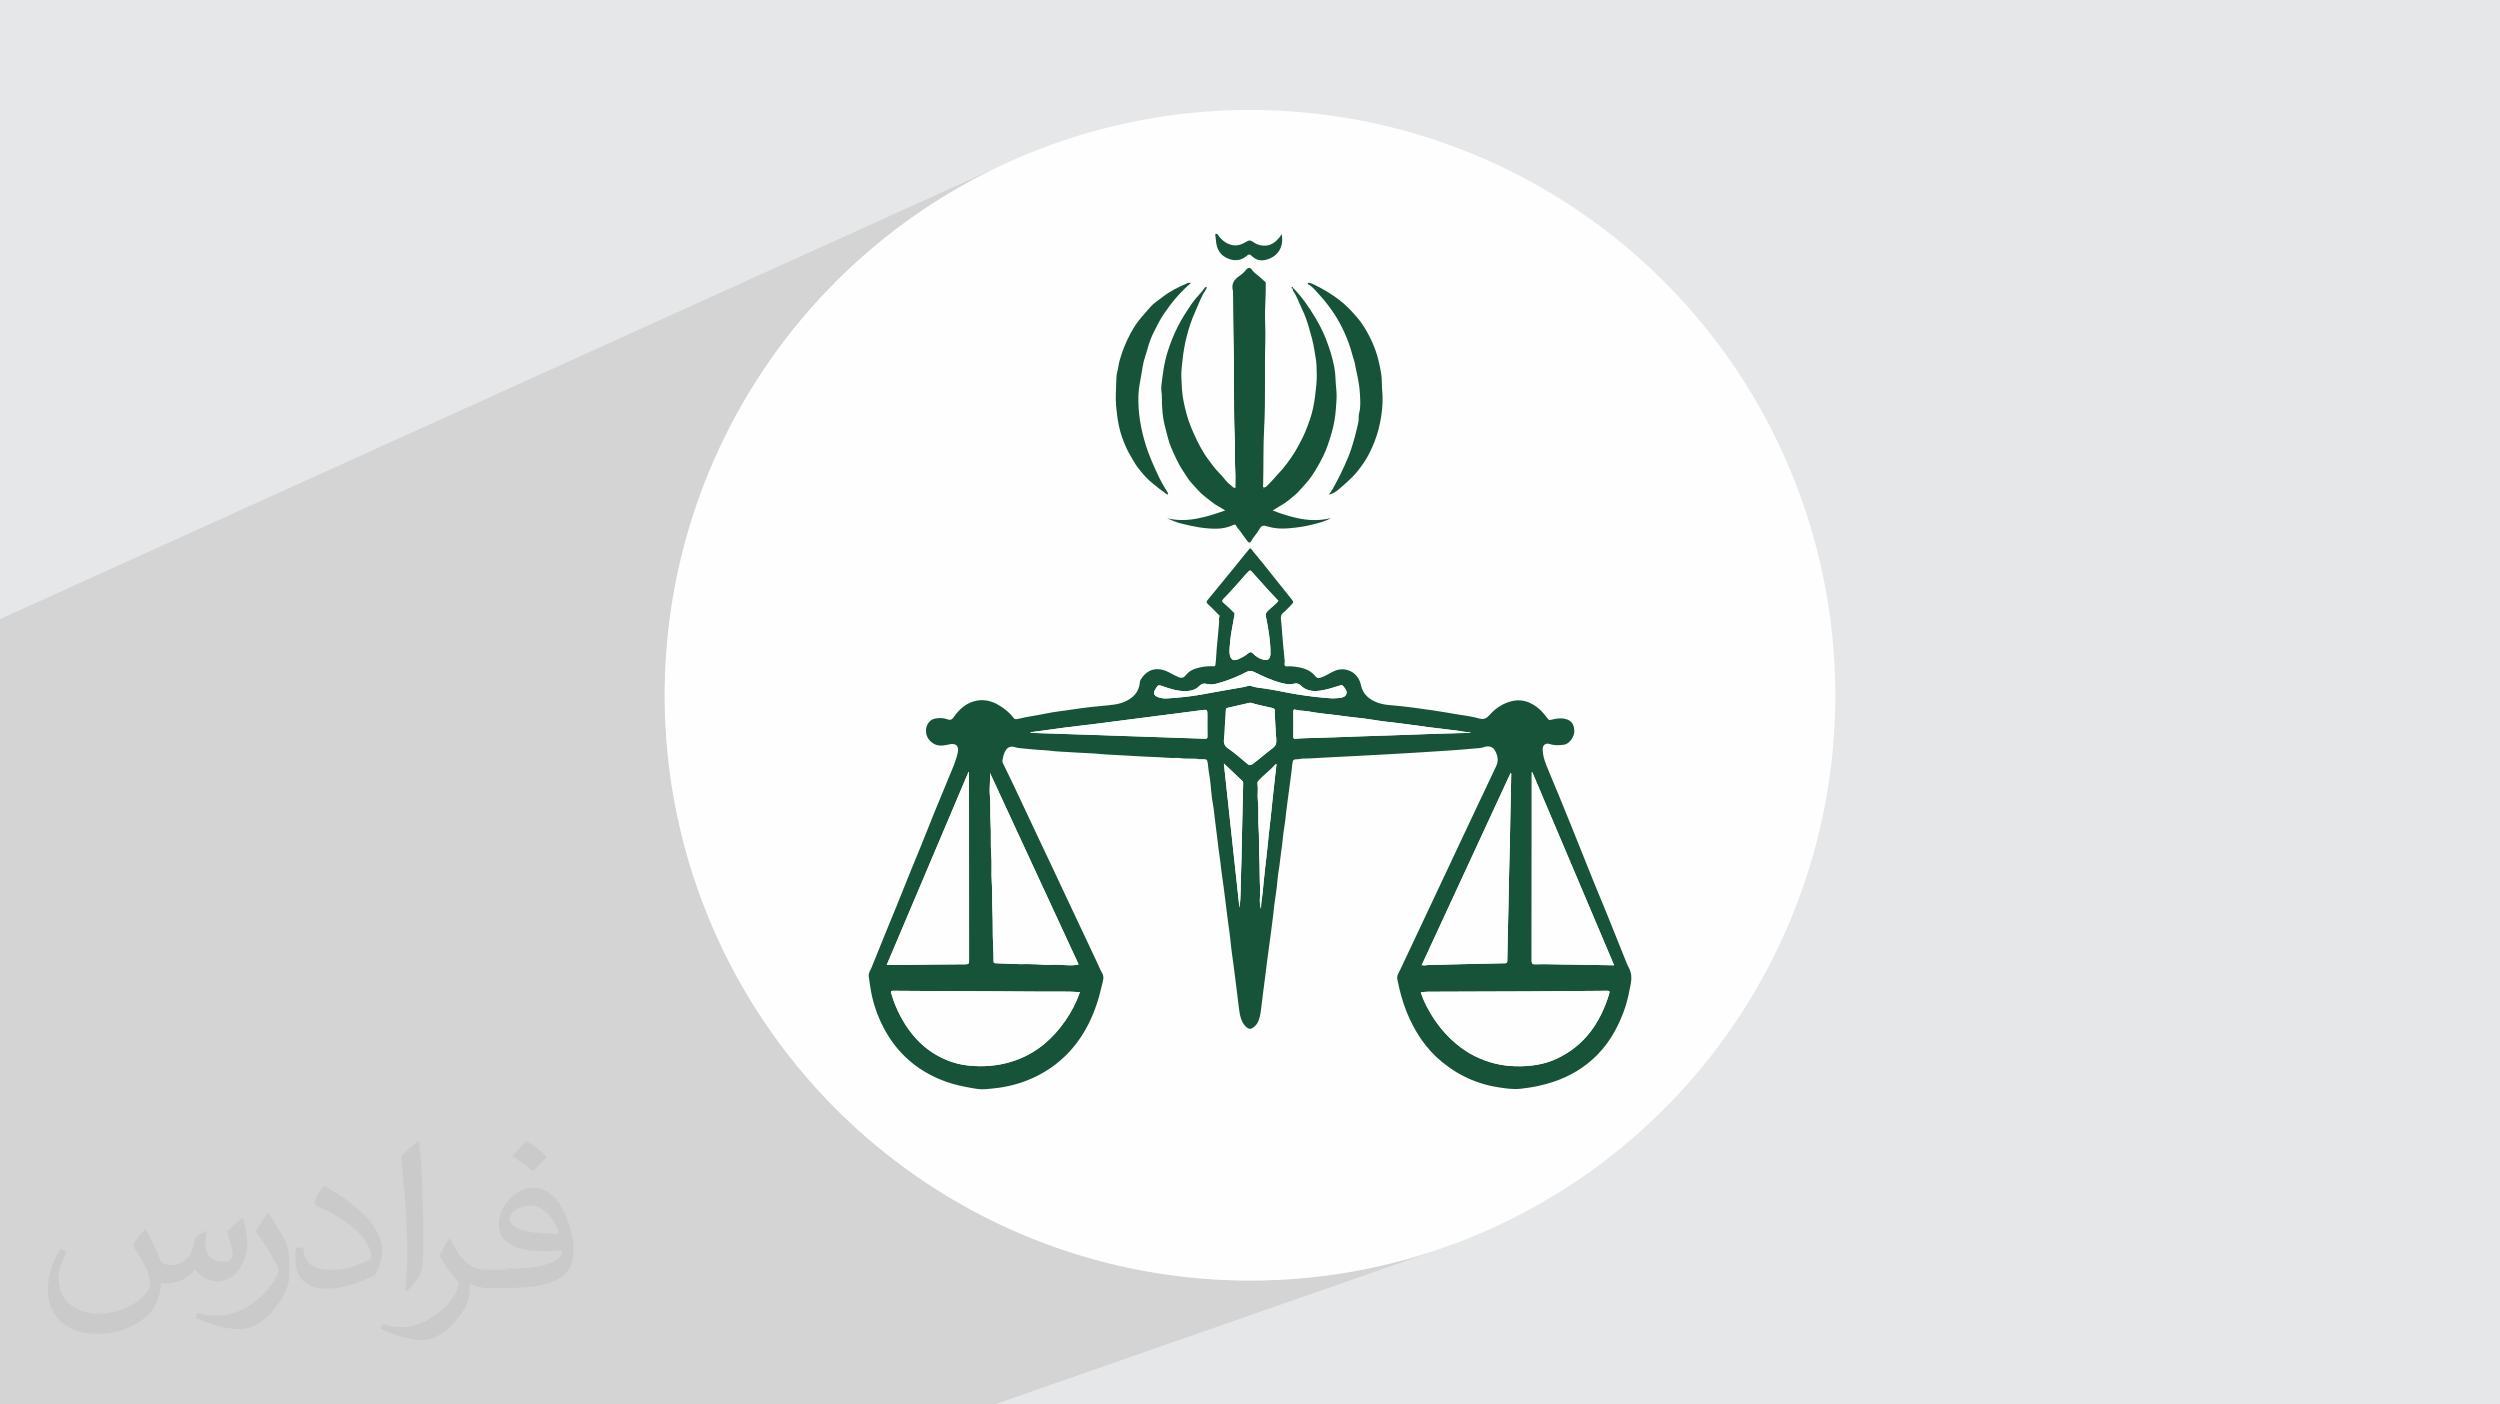 <?xml version="1.0" encoding="UTF-8"?>
<!DOCTYPE svg PUBLIC "-//W3C//DTD SVG 1.1//EN" "http://www.w3.org/Graphics/SVG/1.1/DTD/svg11.dtd">
<!-- Creator: CorelDRAW -->
<svg xmlns="http://www.w3.org/2000/svg" xml:space="preserve" width="94.217mm" height="52.913mm" version="1.1" style="shape-rendering:geometricPrecision; text-rendering:geometricPrecision; image-rendering:optimizeQuality; fill-rule:evenodd; clip-rule:evenodd"
viewBox="0 0 9421.7 5291.3"
 xmlns:xlink="http://www.w3.org/1999/xlink"
 xmlns:xodm="http://www.corel.com/coreldraw/odm/2003">
 <defs>
  <style type="text/css">
   <![CDATA[
    .fil2 {fill:#FEFEFE}
    .fil0 {fill:#E6E7E8}
    .fil4 {fill:#175339;fill-rule:nonzero}
    .fil5 {fill:black;fill-rule:nonzero}
    .fil6 {fill:#FEFEFE;fill-rule:nonzero}
    .fil7 {fill:white;fill-rule:nonzero}
    .fil3 {fill:#373435;fill-opacity:0.031}
    .fil1 {fill:#373435;fill-opacity:0.102}
   ]]>
  </style>
 </defs>
 <g id="Layer_x0020_1">
  <polygon class="fil0" points="-0,0 9421.7,0 9421.7,5291.3 -0,5291.3 "/>
  <polygon class="fil1" points="3752.5,5291.3 -0,5291.3 -0,2333.11 3754.54,631.97 3659.43,680.68 3567.06,733.79 3477.57,791.17 3391.08,852.66 3307.76,918.15 3227.72,987.48 3151.11,1060.51 3078.08,1137.12 3008.75,1217.16 2943.26,1300.48 2881.77,1386.97 2824.39,1476.46 2771.28,1568.83 2722.57,1663.94 2678.39,1761.65 2638.9,1861.82 2604.22,1964.31 2574.49,2068.99 2549.86,2175.7 2530.47,2284.33 2516.44,2394.72 2507.92,2506.74 2505.05,2620.25 2507.92,2733.76 2516.44,2845.78 2530.47,2956.17 2549.86,3064.8 2574.49,3171.51 2604.22,3276.19 2638.9,3378.68 2678.39,3478.85 2722.57,3576.56 2771.28,3671.67 2824.39,3764.04 2881.77,3853.53 2943.26,3940.02 3008.75,4023.34 3078.08,4103.38 3151.11,4179.99 3227.72,4253.02 3307.76,4322.35 3391.08,4387.84 3477.57,4449.33 3567.06,4506.71 3659.43,4559.82 3754.54,4608.53 3852.25,4652.71 3952.42,4692.2 4054.91,4726.88 4159.59,4756.61 4266.3,4781.24 4374.93,4800.63 4485.32,4814.66 4597.34,4823.18 4710.85,4826.05 4824.36,4823.18 4936.38,4814.66 5046.77,4800.63 5155.4,4781.24 5262.11,4756.61 5366.79,4726.88 5469.28,4692.2 "/>
  <circle class="fil2" cx="4710.85" cy="2620.25" r="2205.8"/>
  <path class="fil3" d="M551.23 4638.47c17.78,27.94 27.94,53.34 40.64,81.28 7.62,17.78 12.7,48.26 53.34,48.26 12.7,0 27.94,-5.08 43.18,-12.7 17.78,-10.16 27.94,-22.86 35.56,-43.18l15.24 -53.34 38.1 -20.32 2.54 2.54c-5.08,20.32 -5.08,38.1 -5.08,53.34 0,45.72 38.1,60.96 68.58,60.96 17.78,0 33.02,-10.16 33.02,-25.4 0,-20.32 -10.16,-58.42 -20.32,-88.9 17.78,-17.78 35.56,-35.56 58.42,-50.8l2.54 2.54c10.16,38.1 15.24,76.2 15.24,101.6 0,22.86 -10.16,53.34 -20.32,71.12 -17.78,35.56 -50.8,63.5 -91.44,63.5 -30.48,0 -63.5,-15.24 -86.36,-43.18l0 0c-22.86,27.94 -55.88,50.8 -109.22,50.8l-17.78 0c-2.54,35.56 -10.16,60.96 -22.86,83.82 -33.02,63.5 -127,106.68 -215.93,106.68 -124.46,0 -187.99,-71.12 -187.99,-167.64 0,-58.42 20.32,-114.3 48.26,-152.4l22.86 10.16c-17.78,35.56 -30.48,68.58 -30.48,101.6 0,88.9 71.12,132.08 154.94,132.08 78.74,0 175.29,-50.8 190.53,-106.68 -5.08,-63.5 -30.48,-91.44 -66.04,-149.86 10.16,-20.32 25.4,-38.1 43.18,-58.42l2.54 0 0 0 5.08 -2.54 0 0 0 0 0 0 0 0 0 0 0 0 0 0 0 0 0 0 0.03 5.05 0 0.03zm1432.69 -337.84c25.4,15.24 53.34,35.56 76.2,58.42 -15.24,20.32 -30.48,38.1 -53.34,53.34 -25.4,-20.32 -50.8,-38.1 -76.2,-55.88 17.78,-20.32 35.56,-38.1 50.8,-55.88l0 0 0 0 0 0 0 0 0 0 0 0 0 0 0 0 0 0 2.54 0zm12.7 243.86c-43.18,0 -76.2,27.94 -76.2,48.26 0,43.18 86.36,58.42 185.45,55.88 -12.7,-50.8 -58.42,-106.68 -109.22,-106.68l0 0 0 0 0 0 0 0 0 0 0 0 0 0 0 0 0 0 0 0 0 2.54 -0.03 0zm-96.52 236.25c55.88,0 104.14,-2.54 139.7,-10.16 40.64,-10.16 76.2,-30.48 76.2,-45.72 0,-5.08 0,-7.62 0,-12.7 -22.86,2.54 -48.26,2.54 -71.12,2.54 -76.2,0 -132.08,-17.78 -154.94,-58.42 -5.08,-10.16 -10.16,-22.86 -10.16,-38.1 0,-40.64 17.78,-78.74 48.26,-106.68 25.4,-22.86 53.34,-35.56 83.82,-35.56 53.34,0 93.98,43.18 121.92,109.22 15.24,35.56 27.94,78.74 27.94,129.54 0,35.56 -10.16,63.5 -30.48,86.36 -40.64,38.1 -114.3,53.34 -228.63,53.34l-50.8 0 0 0 -12.7 0c-27.94,0 -48.26,-5.08 -66.04,-17.78l-2.54 0c0,5.08 0,12.7 0,20.32 0,25.4 -7.62,58.42 -25.4,83.82 -50.8,76.2 -106.68,109.22 -152.4,109.22 -48.26,0 -106.68,-17.78 -160.02,-43.18l10.16 -17.78c17.78,7.62 40.64,12.7 73.66,12.7 86.36,0 198.15,-83.82 213.39,-165.1 -2.54,-5.08 -10.16,-15.24 -17.78,-22.86 -25.4,-30.48 -40.64,-55.88 -55.88,-81.28 12.7,-25.4 22.86,-45.72 35.56,-63.5l5.08 0c35.56,76.2 71.12,116.84 144.78,116.84l12.7 0 0 0 53.34 0 0 -2.54 0 0 0 0 0 0 -7.62 -2.54zm-373.41 78.74c5.08,-33.02 7.62,-73.66 7.62,-109.22l0 -53.34c0,-99.06 -12.7,-243.87 -22.86,-337.85 17.78,-20.32 43.18,-43.18 63.5,-58.42l5.08 2.54c12.7,119.38 15.24,256.57 15.24,383.57 0,33.02 0,66.04 -5.08,88.9 -2.54,30.48 -20.32,53.34 -55.88,88.9l-7.62 -5.08 0 0 0 0 0 0 0 0 0 0 0 0 0 0 0 0 0 0zm-383.59 -157.51c2.54,48.26 25.4,83.82 104.14,83.82 50.8,0 91.44,-12.7 139.7,-35.56 7.62,-5.08 12.7,-10.16 12.7,-12.7 0,-27.94 -22.86,-68.58 -60.96,-104.14 -38.1,-33.02 -83.82,-63.5 -132.08,-81.28 -15.24,-7.62 -20.32,-15.24 -20.32,-20.32 0,-15.24 17.78,-40.64 33.02,-60.96l5.08 0c53.34,27.94 109.22,68.58 152.4,111.76 38.1,40.64 63.5,83.82 63.5,129.54 0,33.02 -10.16,66.04 -27.94,93.98 -58.42,27.94 -119.38,50.8 -177.83,50.8 -73.66,0 -121.92,-33.02 -121.92,-114.3 0,-10.16 0,-22.86 2.54,-40.64l25.4 0 0 0 0 0 0 0 0 0 0 0 0 0 0 0 0 0 0 0 0 0 0 0 2.54 0 0.03 0zm-132.08 -132.08l45.72 73.66c17.78,27.94 33.02,55.88 33.02,104.14l0 60.96c0,48.26 -30.48,99.06 -81.28,152.4 -38.1,35.56 -73.66,48.26 -106.68,48.26 -48.26,0 -101.6,-15.24 -165.1,-43.18l7.62 -17.78c20.32,5.08 43.18,10.16 71.12,10.16 91.44,0 182.91,-66.04 226.09,-147.32 5.08,-10.16 7.62,-17.78 7.62,-22.86 0,-10.16 -5.08,-20.32 -10.16,-27.94 -22.86,-43.18 -48.26,-83.82 -76.2,-119.38 15.24,-22.86 27.94,-45.72 45.72,-68.58l5.08 0 0 0 2.54 0 0 0 0 0 0 0 0 0 0 0 0 0 0 0 0 0 0 0 -5.08 -2.54 -0.03 0z"/>
  <path class="fil3" d="M551.23 4638.47c17.78,27.94 27.94,53.34 40.64,81.28 7.62,17.78 12.7,48.26 53.34,48.26 12.7,0 27.94,-5.08 43.18,-12.7 17.78,-10.16 27.94,-22.86 35.56,-43.18l15.24 -53.34 38.1 -20.32 2.54 2.54c-5.08,20.32 -5.08,38.1 -5.08,53.34 0,45.72 38.1,60.96 68.58,60.96 17.78,0 33.02,-10.16 33.02,-25.4 0,-20.32 -10.16,-58.42 -20.32,-88.9 17.78,-17.78 35.56,-35.56 58.42,-50.8l2.54 2.54c10.16,38.1 15.24,76.2 15.24,101.6 0,22.86 -10.16,53.34 -20.32,71.12 -17.78,35.56 -50.8,63.5 -91.44,63.5 -30.48,0 -63.5,-15.24 -86.36,-43.18l0 0c-22.86,27.94 -55.88,50.8 -109.22,50.8l-17.78 0c-2.54,35.56 -10.16,60.96 -22.86,83.82 -33.02,63.5 -127,106.68 -215.93,106.68 -124.46,0 -187.99,-71.12 -187.99,-167.64 0,-58.42 20.32,-114.3 48.26,-152.4l22.86 10.16c-17.78,35.56 -30.48,68.58 -30.48,101.6 0,88.9 71.12,132.08 154.94,132.08 78.74,0 175.29,-50.8 190.53,-106.68 -5.08,-63.5 -30.48,-91.44 -66.04,-149.86 10.16,-20.32 25.4,-38.1 43.18,-58.42l2.54 0 0 0 5.08 -2.54 0 0 0 0 0 0 0 0 0 0 0 0 0 0 0 0 0 0 0.03 5.05 0 0.03zm1432.69 -337.84c25.4,15.24 53.34,35.56 76.2,58.42 -15.24,20.32 -30.48,38.1 -53.34,53.34 -25.4,-20.32 -50.8,-38.1 -76.2,-55.88 17.78,-20.32 35.56,-38.1 50.8,-55.88l0 0 0 0 0 0 0 0 0 0 0 0 0 0 0 0 0 0 2.54 0zm12.7 243.86c-43.18,0 -76.2,27.94 -76.2,48.26 0,43.18 86.36,58.42 185.45,55.88 -12.7,-50.8 -58.42,-106.68 -109.22,-106.68l0 0 0 0 0 0 0 0 0 0 0 0 0 0 0 0 0 0 0 0 0 2.54 -0.03 0zm-96.52 236.25c55.88,0 104.14,-2.54 139.7,-10.16 40.64,-10.16 76.2,-30.48 76.2,-45.72 0,-5.08 0,-7.62 0,-12.7 -22.86,2.54 -48.26,2.54 -71.12,2.54 -76.2,0 -132.08,-17.78 -154.94,-58.42 -5.08,-10.16 -10.16,-22.86 -10.16,-38.1 0,-40.64 17.78,-78.74 48.26,-106.68 25.4,-22.86 53.34,-35.56 83.82,-35.56 53.34,0 93.98,43.18 121.92,109.22 15.24,35.56 27.94,78.74 27.94,129.54 0,35.56 -10.16,63.5 -30.48,86.36 -40.64,38.1 -114.3,53.34 -228.63,53.34l-50.8 0 0 0 -12.7 0c-27.94,0 -48.26,-5.08 -66.04,-17.78l-2.54 0c0,5.08 0,12.7 0,20.32 0,25.4 -7.62,58.42 -25.4,83.82 -50.8,76.2 -106.68,109.22 -152.4,109.22 -48.26,0 -106.68,-17.78 -160.02,-43.18l10.16 -17.78c17.78,7.62 40.64,12.7 73.66,12.7 86.36,0 198.15,-83.82 213.39,-165.1 -2.54,-5.08 -10.16,-15.24 -17.78,-22.86 -25.4,-30.48 -40.64,-55.88 -55.88,-81.28 12.7,-25.4 22.86,-45.72 35.56,-63.5l5.08 0c35.56,76.2 71.12,116.84 144.78,116.84l12.7 0 0 0 53.34 0 0 -2.54 0 0 0 0 0 0 -7.62 -2.54zm-373.41 78.74c5.08,-33.02 7.62,-73.66 7.62,-109.22l0 -53.34c0,-99.06 -12.7,-243.87 -22.86,-337.85 17.78,-20.32 43.18,-43.18 63.5,-58.42l5.08 2.54c12.7,119.38 15.24,256.57 15.24,383.57 0,33.02 0,66.04 -5.08,88.9 -2.54,30.48 -20.32,53.34 -55.88,88.9l-7.62 -5.08 0 0 0 0 0 0 0 0 0 0 0 0 0 0 0 0 0 0zm-383.59 -157.51c2.54,48.26 25.4,83.82 104.14,83.82 50.8,0 91.44,-12.7 139.7,-35.56 7.62,-5.08 12.7,-10.16 12.7,-12.7 0,-27.94 -22.86,-68.58 -60.96,-104.14 -38.1,-33.02 -83.82,-63.5 -132.08,-81.28 -15.24,-7.62 -20.32,-15.24 -20.32,-20.32 0,-15.24 17.78,-40.64 33.02,-60.96l5.08 0c53.34,27.94 109.22,68.58 152.4,111.76 38.1,40.64 63.5,83.82 63.5,129.54 0,33.02 -10.16,66.04 -27.94,93.98 -58.42,27.94 -119.38,50.8 -177.83,50.8 -73.66,0 -121.92,-33.02 -121.92,-114.3 0,-10.16 0,-22.86 2.54,-40.64l25.4 0 0 0 0 0 0 0 0 0 0 0 0 0 0 0 0 0 0 0 0 0 0 0 2.54 0 0.03 0zm-132.08 -132.08l45.72 73.66c17.78,27.94 33.02,55.88 33.02,104.14l0 60.96c0,48.26 -30.48,99.06 -81.28,152.4 -38.1,35.56 -73.66,48.26 -106.68,48.26 -48.26,0 -101.6,-15.24 -165.1,-43.18l7.62 -17.78c20.32,5.08 43.18,10.16 71.12,10.16 91.44,0 182.91,-66.04 226.09,-147.32 5.08,-10.16 7.62,-17.78 7.62,-22.86 0,-10.16 -5.08,-20.32 -10.16,-27.94 -22.86,-43.18 -48.26,-83.82 -76.2,-119.38 15.24,-22.86 27.94,-45.72 45.72,-68.58l5.08 0 0 0 2.54 0 0 0 0 0 0 0 0 0 0 0 0 0 0 0 0 0 0 0 -5.08 -2.54 -0.03 0z"/>
  <path class="fil4" d="M4587.27 881.35c11.74,18.11 26.22,32.1 47.44,39.76 25.13,9.06 45.65,0.33 66.09,-12.08 9.4,-5.7 17,-0.53 23.97,4.34 11.65,8.13 24.37,11.67 38.29,12.37 26.73,1.34 44.47,-13.71 60.1,-32.66 2.48,-3 4.49,-6.37 7.28,-10.38 7.87,44.74 -10.74,78.12 -48.32,92.84 -18.99,7.44 -42.21,9.96 -61.03,-7.77 -12.65,-11.92 -13.16,-10.88 -26.52,-0.47 -18.87,14.71 -40.54,16.33 -62.05,8.87 -33.54,-11.64 -48.46,-37.39 -50.08,-72.09 -0.36,-7.56 -3.06,-14.99 -2.16,-22.73l6.99 0z"/>
  <path class="fil4" d="M4810.66 2880.31c-2.89,-0.78 -3.94,0.35 -4.96,1.55 -19.06,22.39 -43.62,39.09 -63.18,61.02 -3.44,3.87 -3.65,7.58 -3.15,11.61 2.66,21.1 -1.26,42.16 1.3,63.51 4.05,33.69 -0.06,67.88 2.59,101.89 2.55,32.69 0.72,65.58 2.32,98.4 2.18,44.8 1.27,89.74 3.36,134.55 1.13,24 -4.75,48.35 3.41,72.04 0.61,-6.57 -0.23,-13.26 0.76,-19.67 4.16,-26.75 6.69,-53.67 9.15,-80.61 1.49,-16.33 3.17,-32.66 5,-48.95 2.89,-25.73 6.34,-51.41 8.84,-77.18 1.7,-17.51 3.32,-35.08 5.35,-52.51 2.94,-25.31 5.94,-50.66 8.54,-76.01 1.79,-17.47 3.38,-35.04 5.42,-52.43 3.15,-26.87 5.68,-53.8 8.8,-80.66 2.18,-18.8 4.29,-37.62 6.45,-56.55zm-198.33 -3.05c19.83,183.49 39.3,363.58 58.77,543.68 6.13,-42.64 3.89,-85.33 5.95,-127.89 1.85,-37.99 1.91,-76.06 2.78,-114.1 1.73,-75.69 3.45,-151.36 5.27,-227.04 0.09,-3.3 -0.31,-5.93 -2.82,-8.33 -22.49,-21.23 -44.9,-42.55 -69.95,-66.32zm407 -245.36c9.93,-0.1 19.17,-0.54 28.47,-1.55 10.98,-1.19 21.44,-3.71 25.86,-14.08 4.65,-10.94 -3.45,-19.65 -9.53,-28.08 -0.68,-0.95 -1.55,-1.73 -2.32,-2.61 -2.95,-3.32 -5.33,-4.21 -10.58,-2.57 -24.36,7.63 -48.46,15.64 -74.08,19.6 -29.39,4.54 -55.06,1.02 -76.48,-20.13 -7.67,-7.57 -16.6,-7.89 -24.7,-5.72 -15.64,4.2 -30.08,1.27 -45.02,-2.44 -36.41,-9.08 -70.1,-25.01 -103.49,-41.41 -11.17,-5.48 -19.64,-5.83 -30.81,-0.03 -34.15,17.74 -69.79,32.24 -106.99,42.39 -13.07,3.56 -26.74,6 -40.18,2.41 -11.66,-3.11 -20.88,-1.31 -29.5,7.53 -12.78,13.11 -28.99,18.47 -47.15,19.31 -34.32,1.57 -65.97,-9.37 -97.51,-20.47 -7.27,-2.54 -11.48,-1.84 -15.22,4.52 -2.15,3.65 -5.03,6.91 -6.92,10.67 -6.89,13.6 -4.96,20.65 8.95,27.14 14.34,6.69 30.01,6.27 45.38,5.15 38.62,-2.79 77.16,-6.45 115.33,-13.24 55.82,-9.94 111.55,-20.3 167.45,-29.73 7.83,-1.33 16.36,-6.54 23.14,-3.94 16.18,6.18 33.22,7.49 49.73,9.72 41.11,5.53 81.38,15.36 122.26,21.95 44.67,7.2 89.42,12.77 133.91,15.61zm-215.11 56.87c0,-2.73 -0.47,-5.54 0.08,-8.14 1.7,-8.16 -2.21,-10.63 -9.6,-12.5 -26.54,-6.69 -53.71,-10.84 -79.8,-19.38 -2.38,-0.79 -5.43,-0.14 -8.03,0.45 -26.35,6 -52.64,12.19 -78.99,18.16 -5.08,1.15 -8.08,2.87 -8.11,9.04 -0.07,15.02 -1.26,30.14 -2.72,45.01 -1.92,19.55 -0.75,39.2 -3.7,58.76 -2.26,15.01 -1.82,28.95 14.61,40.1 26.24,17.81 50.04,39.28 74.48,59.68 6.95,5.8 14.63,2.33 18.42,-0.53 25.44,-19.26 49.48,-40.38 74.91,-59.64 12.23,-9.27 15.5,-18.04 14.03,-34.2 -2.91,-32.1 -3.89,-64.51 -5.58,-96.81zm-920.83 70.96c1.01,2.47 2.59,2.24 4.14,2.29 70.58,2.33 141.16,4.64 211.73,7.01 68.63,2.3 137.25,4.69 205.89,6.98 78.71,2.64 157.43,5.14 236.14,8 7.02,0.25 9.3,-1.06 9.17,-8.6 -0.52,-26.44 -0.21,-52.9 -0.21,-79.36 0,-22.08 -0.03,-22.35 -21.47,-19.65 -47.99,6.05 -95.94,12.42 -143.92,18.6 -42.71,5.51 -85.43,10.93 -128.14,16.44 -41.99,5.42 -83.95,11.03 -125.94,16.29 -39.37,4.93 -78.82,9.25 -118.17,14.35 -43.06,5.58 -86.03,11.72 -129.22,17.65zm934.38 -495.29c-13.39,-14.26 -27.03,-28.46 -40.27,-43.02 -20.67,-22.7 -41.11,-45.61 -61.48,-68.58 -3.36,-3.79 -5.45,-3.52 -9.16,-0.27 -11.33,9.92 -20.42,21.94 -30.42,32.97 -21.32,23.51 -41.84,47.77 -64.33,70.17 -7.24,7.22 -6.84,12.17 0.38,17.68 13.85,10.54 25.71,23.16 38.1,35.27 2.55,2.5 2.83,3.35 2.19,6.52 -2.7,13.23 -4.96,26.55 -7.16,39.88 -3.2,19.4 -7.52,38.76 -8.9,58.3 -1.1,15.7 -4.15,31.33 -2.88,47.25 1.87,23.55 12.76,32.41 31.74,24.14 13.45,-5.86 26.83,-12.6 37.84,-22.24 8.48,-7.41 13.87,-5.01 20.14,1.53 9.88,10.31 21.51,17.49 35.35,21.54 17.84,5.23 26.68,-0.08 28.94,-18.52 0.23,-1.93 0,-3.89 0.05,-5.84 0.42,-20.77 -1.76,-41.27 -4.28,-61.9 -3.09,-25.23 -7.48,-50.23 -12.67,-74.98 -2,-9.55 -0.28,-14.64 5.87,-20.99 13.17,-13.56 29.2,-24.05 40.95,-38.91zm-1165.92 645.34c-0.63,-0.15 -1.25,-0.3 -1.89,-0.44 -102.7,242.37 -205.41,484.74 -308.11,727.09 16.64,0 31.74,0.14 46.83,-0.02 83.48,-0.83 166.95,-1.97 250.42,-2.32 10.71,-0.05 13,-2.85 13,-13.22 -0.32,-233.32 -0.25,-466.62 -0.25,-699.94l0 -11.15zm2431.21 728c-103.33,-243.78 -205.83,-485.66 -308.34,-727.53 -0.68,0.28 -1.36,0.54 -2.06,0.81l0 187.84c0,173.87 0.14,347.72 -0.3,521.58 -0.03,11.65 3.19,14.03 14.07,13.59 20.94,-0.84 41.95,-0.23 62.93,0.08 77.25,1.13 154.49,2.38 233.7,3.63zm-2352.02 -724.64c1.64,28.64 -3.11,56.35 -0.47,84.28 3.47,36.47 0.39,73.37 2.78,110.07 2.39,36.63 -0.87,73.4 2.27,110.11 3.1,36.2 -0.43,72.59 2.19,108.95 2.64,36.58 0.59,73.38 2.43,110.09 2.09,41.32 0.05,82.75 2.49,124.11 1.21,20.53 1.54,41.14 1.8,61.71 0.07,5.56 2.05,7.43 7.24,7.61 31.28,1.15 62.53,2.89 93.81,3.41 9.6,0.15 19.29,-0.3 28.96,-0.25 20.85,0.13 41.62,1.27 62.41,2.66 11.9,0.8 23.98,-0.19 35.95,-0.48 30.47,-0.75 61.01,6.33 92.11,-0.7 -111.37,-240.61 -222.67,-481.09 -333.97,-721.57zm1626.94 724.05c11.41,2.81 20.39,-0.78 29.43,-0.83 37.15,-0.22 74.27,-1.33 111.39,-2.46 42.16,-1.3 84.36,-1.8 126.54,-2.68 15.53,-0.32 31.04,-0.75 46.57,-1.05 5.93,-0.12 8.5,-2.06 8.62,-8.94 1.23,-70.65 2.67,-141.29 4.57,-211.91 0.96,-35.71 0.79,-71.42 1.96,-107.13 2.44,-73.71 3.38,-147.48 4.94,-221.22 1.1,-52.41 2.25,-104.82 3.22,-157.23 0.06,-3.38 1.56,-7.34 -1.93,-11.17 -111.87,241.74 -223.33,482.63 -335.31,724.62zm-1288.13 101.88c-45.36,-3.35 -90.02,-1.51 -134.6,-1.94 -129.02,-1.25 -258.05,-1.37 -387.07,-1.97 -60.62,-0.29 -121.24,-0.5 -181.86,-1.16 -8.42,-0.09 -10.09,2.26 -7.43,9.77 3.18,8.99 5.51,18.28 8.78,27.23 19.22,52.61 46.34,100.54 84.02,142.31 37.19,41.24 82.55,70.67 134.49,88.6 26.9,9.29 55.45,13.93 84.53,15.52 55.91,3.07 109.95,-3.92 162.3,-23.59 76.8,-28.86 135.46,-80.38 181.67,-147.07 23.03,-33.24 41.62,-68.83 55.17,-107.7zm1284.73 0.29c7.06,25.24 18.98,47.87 31.26,69.95 26.32,47.36 59.99,88.87 101.72,124.06 21.77,18.36 45.07,34.1 70.18,46.6 48.21,24.01 99.41,36.98 153.7,38.28 54.59,1.3 107.39,-5.72 157,-29.22 104.12,-49.32 162.85,-135.51 195.79,-242.68 3.63,-11.79 0.24,-12.43 -9.71,-12.33 -92.45,0.94 -184.91,1.71 -277.37,2.14 -131.74,0.62 -263.49,0.87 -395.24,1.42 -8.87,0.03 -17.73,1.13 -27.33,1.78zm179.73 -978.38c2.61,1.96 4.75,0.74 7.66,-1.58 -3.07,-0.19 -5.34,-0.33 -7.62,-0.46 -5.78,-0.33 -11.71,0.07 -17.31,-1.12 -26.85,-5.69 -54.28,-6.98 -81.33,-11.09 -20.76,-3.14 -41.87,-4.3 -62.48,-7.65 -32.67,-5.3 -65.6,-8.26 -98.29,-13.28 -20.72,-3.18 -41.73,-4.49 -62.53,-7.3 -32.08,-4.32 -63.97,-10.51 -96.17,-13.47 -28.58,-2.61 -56.92,-7.14 -85.33,-10.55 -33.14,-3.98 -66.5,-7.14 -99.4,-13.27 -16.48,-3.07 -33.46,-2.15 -49.75,-6.74 -5.9,-1.66 -7.77,1.11 -7.71,7.29 0.32,31.51 0.4,63.03 -0.04,94.54 -0.1,7.42 2.76,8.11 8.85,7.66 14.31,-1.07 28.66,-1.92 43,-2.22 68.95,-1.46 137.83,-4.48 206.75,-6.83 69.69,-2.37 139.4,-4.27 209.07,-7.12 55.34,-2.27 110.71,-3.44 166.06,-5.11 8.87,-0.26 17.81,0.36 26.57,-1.7zm-1013.81 100.08c-25.48,-4.7 -51.5,0.15 -76.98,-4.61 -1.88,-0.35 -3.89,-0.33 -5.82,-0.2 -25.13,1.76 -50.12,-1.94 -75.17,-2.75 -30.7,-0.99 -61.43,-2.86 -92.12,-4.51 -27.6,-1.48 -55.17,-3.42 -82.81,-4.53 -30.96,-1.24 -61.8,-5.5 -92.75,-6.34 -18.88,-0.53 -37.7,-1.97 -56.49,-3.09 -28.99,-1.75 -58.07,-2.63 -86.93,-6.47 -11.36,-1.52 -22.95,-1.5 -34.4,-2.25 -26.31,-1.72 -52.44,-4.9 -78.65,-7.36 -7.37,-0.69 -14.05,-4.34 -21.72,-4.91 -14.69,-1.09 -23.22,6.71 -29.12,18.25 -5.14,10.07 -7.44,21.3 -9.56,32.38 -0.62,3.23 -0.47,7.27 0.96,10.13 43.2,86.57 82.73,174.89 124.49,262.14 44.88,93.8 88.71,188.11 133.02,282.17 32.63,69.26 65.31,138.48 97.94,207.72 6.35,13.47 11.68,27.51 19.17,40.31 9.22,15.77 2.5,30.97 -0.75,45.54 -11.18,50.15 -26.81,98.97 -50.01,145.09 -45.28,90 -112.37,158.15 -203.42,201.58 -41.44,19.77 -85.19,32.5 -130.84,39.6 -18.48,2.88 -37.07,4.12 -55.51,5.77 -16.83,1.5 -34.36,-1.29 -51.21,-4.31 -31.74,-5.69 -63.37,-12.18 -93.96,-22.93 -48.32,-16.97 -92.6,-40.66 -132.44,-73.36 -38.32,-31.45 -69.4,-68.43 -94.27,-111 -27.96,-47.85 -47.25,-98.85 -57.95,-153.36 -3.87,-19.66 -6,-39.49 -9.11,-59.21 -2.05,-13.01 6.28,-23.79 10.82,-34.85 15.22,-37.22 30.25,-74.49 45.15,-111.83 15.36,-38.51 31.6,-76.65 47.2,-115.07 16.34,-40.27 32.24,-80.72 48.56,-121 15.57,-38.39 31.58,-76.59 47.12,-114.99 16.32,-40.35 32.12,-80.91 48.51,-121.22 18.93,-46.56 38.12,-93.03 57.5,-139.4 12.04,-28.82 24.78,-57.26 30.95,-88.28 4.34,-21.79 -7.61,-33.91 -29.76,-29.18 -16.5,3.53 -33.02,7.74 -50.45,2.79 -17.22,-4.88 -34.96,-22.59 -38.46,-40.19 -3.89,-19.51 -0.33,-36.23 14.62,-50.54 6.9,-6.59 15.14,-8.23 23.28,-9.53 13.79,-2.2 28.58,-1.44 41.09,3.39 14.83,5.73 19.35,-1.68 26.41,-11.36 18.04,-24.71 40.13,-45.45 69.77,-55.06 33.9,-10.99 66.69,-5.21 97,12.75 21.62,12.81 41.3,28.31 56.59,48.73 5,6.68 12.63,4.59 18.22,3.23 34.67,-8.51 70.16,-12.59 105.03,-20.12 31.47,-6.79 63.8,-9.53 95.67,-14.59 46.41,-7.37 93.07,-12.33 139.87,-16.42 31.63,-2.77 62.51,-9.41 87.88,-30.08 17.31,-14.1 27.01,-33.35 28.92,-55.71 0.49,-5.85 2.44,-9.77 5.56,-14.36 29.48,-43.36 69.68,-43.53 110.09,-20.92 10.31,5.77 20.66,11.34 31.66,15.65 11.19,4.37 19.14,1.38 26.6,-8.34 12.87,-16.76 31.43,-24.09 51.25,-28.42 17.32,-3.78 34.93,-5.71 52.73,-4.72 4.44,0.24 6.33,-0.42 7.09,-5.97 2.53,-18.63 2.95,-37.36 4.48,-56.03 2.73,-33.51 6.06,-66.97 9.23,-100.45 0.83,-8.71 -1.85,-17.6 1.94,-26.22 1.25,-2.85 -2.52,-4.4 -4.32,-6.22 -13.4,-13.55 -26.5,-27.44 -40.53,-40.3 -5.57,-5.1 -4.85,-8.9 -1.06,-13.55 14.66,-18.01 29.48,-35.89 44.21,-53.86 18.58,-22.66 37.18,-45.32 55.67,-68.05 15.6,-19.16 31.05,-38.42 46.58,-57.61 0.97,-1.21 2.37,-2.09 3.26,-3.33 13.38,-18.67 10.81,-15.08 23.92,0.34 23.12,27.2 45.03,55.43 67.37,83.29 24.95,31.11 49.91,62.22 74.65,93.49 10.35,13.07 10.1,13.26 -1.36,24.74 -9.07,9.08 -17.33,19.22 -27.43,26.95 -10.52,8.03 -10.87,18.26 -9.4,28.92 2.47,17.86 3.11,35.81 4.55,53.73 2.71,33.5 5.96,66.98 9.33,100.43 0.65,6.51 -4.16,15.33 2.72,19.02 5.15,2.78 12.97,0.17 19.53,0.72 35.64,2.92 70.35,8.32 94.65,38.91 5.12,6.45 11.33,6.42 18.55,4.11 19.05,-6.08 35.17,-18.06 53.37,-25.98 24.3,-10.59 55.82,-5.79 75.08,12.16 12.68,11.82 19.94,24.91 23.57,42.45 7.09,34.3 31.84,54.26 63.57,65.91 17.88,6.56 36.66,8.18 55.64,9.82 25.32,2.19 50.66,4.82 75.92,8.36 24.41,3.44 48.9,6.66 73.32,10.1 29.92,4.22 59.69,9.57 89.49,14.66 29.39,5.02 59.41,7.98 87.85,16.32 20.38,5.96 29.84,-3.38 41.18,-15.82 20.76,-22.79 45.72,-39.44 75.6,-48.16 37.47,-10.92 70.37,-1.53 100.93,21.38 16.52,12.38 28.84,28.33 41.21,44.28 3.62,4.68 5.91,4.59 10.97,3.4 17.26,-4.08 34.29,-7.93 52.66,-3.88 25.87,5.68 34.8,21.23 35.58,45.93 0.68,21.82 -18.68,48.87 -38.94,51.66 -17.61,2.43 -36.21,3.41 -53.77,-2.6 -13.97,-4.78 -26.86,2.78 -26.57,19.97 0.47,28.56 11.25,53.58 21.58,78.97 13.68,33.62 28.04,66.95 41.84,100.52 16.49,40.11 32.78,80.31 48.97,120.56 25.8,64.17 51.27,128.49 77.21,192.61 19.08,47.15 38.91,94 58.01,141.15 21.36,52.66 42.23,105.52 63.43,158.25 4.05,10.07 7.78,20.4 13.05,29.83 11.45,20.49 11.87,42.06 7.56,64.09 -5.42,27.65 -10.78,55.29 -19.29,82.27 -10.41,33.06 -24.32,64.48 -40.94,94.77 -17.59,32.04 -39.07,61.45 -64.56,87.48 -47.05,48.04 -103.34,81.72 -167.1,102.88 -40.17,13.32 -81.36,21.56 -123.48,25.93 -30.33,3.14 -59.73,-1.75 -89.36,-6.52 -32.02,-5.16 -62.87,-14.1 -92.84,-26.35 -40.9,-16.71 -78.18,-39.59 -112.41,-67.41 -62.93,-51.17 -105.39,-117.12 -135.17,-191.61 -15.51,-38.81 -25.8,-79.33 -34.17,-120.31 -2.93,-14.32 5.62,-25.27 11.04,-36.88 30,-64.25 60.51,-128.26 90.72,-192.41 55.5,-117.85 110.88,-235.76 166.38,-353.6 34.66,-73.58 69.28,-147.16 104.27,-220.58 10.45,-21.92 5.75,-42.06 -5.87,-61.21 -7.22,-11.88 -22.96,-16.86 -38.5,-11.17 -12.63,4.63 -25.59,4.55 -38.21,5.71 -33.17,3.05 -66.39,5.88 -99.68,7.9 -35.59,2.16 -71.16,4.76 -106.77,6.87 -26.45,1.55 -52.87,3.32 -79.34,4.71 -28,1.46 -55.99,3.27 -84.01,4.68 -29.56,1.46 -59.1,3.25 -88.68,4.67 -30.72,1.46 -61.43,3.2 -92.17,4.67 -32.28,1.55 -64.49,4.37 -96.86,4.43 -4.48,0.01 -8.93,1.94 -13.43,2.14 -21.37,0.96 -22.9,0.71 -24.96,21.29 -2.11,21.23 -5.07,42.36 -7.74,63.48 -3.44,27.04 -6.99,54.11 -10.82,81.11 -3.03,21.39 -5.26,43.03 -7.72,64.56 -2.4,21.06 -6.79,41.92 -8.67,63.02 -1.88,20.86 -4.74,41.58 -7.65,62.29 -3.11,22.13 -4.95,44.4 -8.83,66.48 -3.61,20.54 -4.49,41.55 -7.08,62.3 -2.74,21.83 -6.24,43.56 -9.12,65.38 -1.88,14.28 -3.1,28.65 -4.84,42.96 -2.53,20.76 -5.21,41.51 -7.91,62.26 -2.07,15.77 -4.28,31.53 -6.41,47.3 -2.9,21.42 -5.87,42.85 -8.66,64.29 -1.91,14.68 -3.53,29.4 -5.35,44.09 -2.76,22.19 -5.87,44.35 -8.7,66.51 -2.65,20.72 -5.11,41.52 -7.7,62.28 -2.47,19.76 -4.54,39.44 -15.7,57.23 -5.14,8.2 -12.58,14.23 -19.44,17.87 -9.9,5.24 -19.73,-2.8 -26.54,-10.89 -12.05,-14.31 -17.11,-31.77 -19.79,-49.89 -3.38,-22.84 -6.21,-45.81 -8.81,-68.71 -2.42,-21.17 -5.17,-42.33 -7.9,-63.44 -3.51,-27.03 -6.74,-54.14 -10.7,-81.13 -3.07,-20.97 -5.53,-42.19 -7.5,-63.37 -1.38,-14.73 -3.8,-29.36 -5.73,-44.04 -2.04,-15.4 -4.12,-30.79 -6.07,-46.21 -2.65,-21.09 -5.17,-42.21 -7.82,-63.31 -1.93,-15.41 -3.88,-30.81 -5.97,-46.2 -2.96,-21.8 -6.44,-43.53 -8.95,-65.38 -1.61,-13.96 -2.97,-27.92 -5.14,-41.83 -3.55,-22.82 -6.24,-45.81 -8.88,-68.71 -2.42,-21.15 -5.37,-42.26 -7.94,-63.39 -3.28,-27.06 -6.01,-54.21 -10.84,-81.13 -3.82,-21.26 -4.78,-43.03 -7.23,-64.55 -1.42,-12.45 -2.66,-24.96 -5.08,-37.22 -2.94,-14.87 -3.23,-30.03 -6.13,-44.94 -1.72,-8.81 -5.69,-10.26 -12.67,-10.27 -5.83,-0.01 -11.66,0 -17.49,0z"/>
  <path class="fil4" d="M4761.17 1841.02c-0.25,0.23 -0.67,0.43 -0.7,0.68 -0.03,0.26 0.34,0.55 0.53,0.83 0.25,-0.23 0.67,-0.44 0.7,-0.69 0.03,-0.24 -0.34,-0.54 -0.53,-0.82zm112.07 -756.03c32.6,33.07 58.87,70.86 82.68,110.56 15.58,25.98 29.56,52.96 40.62,80.94 13.72,34.71 24.87,70.41 32.08,107.4 5.42,27.79 4.07,55.78 7.41,83.34 3.13,25.78 0.02,50.91 -1.7,75.92 -2.06,29.86 -7.55,59.82 -16.01,88.89 -8.84,30.35 -18.38,60.59 -32.48,88.86 -12.86,25.81 -27.03,50.94 -43.58,74.9 -14.01,20.28 -31.4,37.24 -47.31,55.54 -11.27,12.95 -25.99,23.16 -39.33,34.38 -18.01,15.13 -39.15,24.7 -59.4,38.36 71.7,26.59 142.7,48.04 219.53,28.33 -20.92,12.91 -43.96,17.65 -66.42,23.63 -31.17,8.3 -62.87,12.7 -95.28,15.21 -26.13,2.03 -51.5,0.53 -75.44,-6.75 -16.36,-4.96 -23.83,-6.14 -32.72,10.57 -8.35,15.72 -22.48,28.23 -30.69,44.74 -3.15,6.33 -9.49,6.16 -14.04,-0.03 -8.96,-12.22 -17.92,-24.46 -26.56,-36.92 -5.11,-7.39 -12.06,-13.35 -16,-21.7 -2.95,-6.24 -8.42,-3.65 -12.56,-1.79 -18.79,8.47 -38.59,12.66 -58.99,13.1 -45.95,1.01 -90.45,-8.21 -134.84,-19.2 -18.77,-4.66 -36.21,-12.05 -54.32,-20.13 76.95,18.5 148,-4.49 219.65,-29.39 -8.63,-5.23 -16.9,-10.76 -25.63,-15.41 -18.85,-10.04 -34.38,-24.46 -51.28,-37.15 -19.6,-14.7 -34.29,-34.1 -50.73,-51.52 -10.18,-10.79 -18.06,-25.33 -26.91,-38.03 -21.01,-30.13 -35.66,-63.34 -49.85,-96.59 -9.73,-22.79 -14.61,-47.7 -21.16,-71.81 -10.58,-38.95 -13.73,-78.81 -13.2,-119.01 0.16,-12.44 -3.62,-24.2 -2.22,-37.25 2.29,-21.18 4.88,-42.24 8.27,-63.27 3.75,-23.32 8.8,-46.33 15.86,-68.81 10.13,-32.19 22.72,-63.59 37.8,-93.63 15.65,-31.21 35.06,-60.38 54.8,-89.34 14.26,-20.93 33.61,-37.26 47.6,-58.18 1,-1.51 3.81,-1.81 5.99,-2.76 1.93,5.86 -2.05,10.1 -4.41,13.73 -16.13,24.72 -25.83,52.38 -37.75,79.09 -13.45,30.14 -24.1,61.1 -32.13,93 -7.5,29.8 -12.95,59.97 -16.05,90.61 -2.2,21.76 -5.51,43.51 -4.36,65.37 1.5,28.3 2.01,57 7.42,84.66 6.97,35.62 15.87,70.91 30.08,104.88 14.16,33.88 29.82,66.91 49.16,97.88 9.57,15.34 21.35,29.72 32,44.49 14.27,19.81 33.15,35.16 47.52,54.74 7.61,10.36 18.91,18.02 28.76,26.64 1.83,1.61 4.94,3.14 7.07,2.73 3.6,-0.7 1.98,-4.49 2,-6.92 0.14,-18.68 1.36,-37.47 -0.18,-56.01 -3.95,-47.85 -0.01,-95.77 -2.34,-143.56 -5.75,-117.96 -1.27,-241.62 -4.27,-360.15 -1.43,-56.36 -1.69,-112.73 -2.48,-169.1 -0.02,-1.94 0.33,-4 -0.17,-5.81 -7.05,-26.09 2.93,-43.49 25.08,-57.99 8.98,-5.88 18.05,-14.18 25.16,-23.48 5.81,-7.6 15.21,-7.93 20.11,-0.63 6.6,9.82 15.68,17.03 24.77,23.83 9,6.75 15.93,15.68 25.27,21.94 4.16,2.79 3.02,7.54 3.07,11.71 0.48,31.87 -1.57,63.66 -2.53,95.48 -1.17,38.42 2.12,76.99 0.91,115.41 -3.28,104.73 1.38,224.86 -4.33,328.13 -3.96,71.34 -2.01,142.74 -3.86,214.09 -0.1,3.86 -2.53,9.85 2.24,11.31 3.78,1.15 8.75,-2.05 11.86,-5.28 12.35,-12.85 25.11,-25.42 36.31,-39.24 6.37,-7.85 14.04,-14.25 20.41,-21.94 23.36,-28.17 44.76,-57.66 61.79,-90.25 9.14,-17.52 18.76,-34.66 26.23,-53.11 11.87,-29.32 23,-58.8 29.5,-89.78 6.16,-29.38 9.44,-59.14 12.35,-89.06 2.4,-24.49 1.28,-48.71 0.34,-72.94 -0.72,-18.7 -5.4,-37.25 -7.98,-55.91 -4.06,-29.51 -12.92,-57.83 -20.87,-86.39 -6.62,-23.77 -15.25,-46.85 -25.93,-68.97 -11.01,-22.83 -18.79,-47.28 -33.61,-68.27 -1.55,-2.21 -0.96,-5.93 -1.36,-8.95 0.52,-0.66 1.03,-1.32 1.56,-1.98z"/>
  <path class="fil4" d="M4489 1066.25c-20.47,16.38 -36.68,33.74 -52.52,51.29 -17.62,19.51 -33.05,40.8 -48.19,62.48 -15.82,22.63 -27.71,47.19 -39.88,71.39 -8.99,17.86 -16.65,37.31 -21.84,56.83 -6.62,24.84 -16.77,48.72 -20.34,74.41 -4.98,35.82 -14.6,70.7 -15.82,107.42 -2.16,65.19 8.92,127.63 28.32,189.42 11.33,36.06 26.62,70.29 42.36,104.39 11.19,24.23 23.62,47.88 38.54,70.13 1.72,2.54 1.98,6.08 2.97,9.34 -7.21,0.76 -9.9,-4.73 -14.29,-7.55 -14.9,-9.57 -27.99,-21.34 -41.88,-32.03 -17.58,-13.54 -32.51,-29.52 -45.97,-46.11 -9.3,-11.5 -19.03,-23.61 -26.64,-37.23 -8.95,-15.99 -19.13,-31.51 -26.9,-48.19 -13.4,-28.72 -24.32,-58.4 -30.59,-89.63 -4.78,-23.88 -7.89,-47.82 -9.97,-72.19 -3.06,-35.76 0.39,-71.13 1.06,-106.64 0.26,-14.13 5.35,-28.12 7.35,-42.29 2.42,-17.19 7.71,-33.46 13.19,-49.83 11.27,-33.62 26.17,-65.14 44.48,-95.75 17.68,-29.6 41.33,-53.7 63.29,-79.31 12.23,-14.25 29.28,-24.38 44.25,-36.24 28.73,-22.72 61.23,-38.68 94.64,-53.07 4.23,-1.83 7.8,-1.29 14.38,-1.04z"/>
  <path class="fil4" d="M4928.8 1065.65c10.16,-0.24 18.9,4.66 27.42,8.85 32.06,15.76 62.47,34.09 91.06,55.82 26.81,20.38 49.44,44.95 70.75,70.21 16.87,20 30.48,43.23 42.82,66.95 16.15,31.06 28.24,63.51 35.76,97.36 5.76,25.93 11.7,52.19 11.19,79.19 -0.33,17.66 2.4,35.16 2.72,52.87 0.61,33.23 -3.41,65.76 -9.94,98.11 -6.45,32 -16.75,62.73 -30.14,92.57 -9.6,21.4 -20.62,42.25 -34.03,60.97 -10.06,14.05 -20.31,28.52 -32.51,41.48 -17.31,18.39 -36.23,34.98 -55.2,51.24 -10.67,9.14 -22.65,19.31 -40.47,22.7 10.68,-13.74 17.59,-27.08 24.75,-40.27 12.01,-22.12 23.26,-44.55 33.47,-67.63 8.66,-19.55 17.46,-39.1 24.28,-59.26 11.66,-34.43 20.47,-69.76 28.41,-105.27 2.53,-11.34 0.03,-23.63 2.93,-34.18 6.51,-23.56 4.18,-47.14 3.21,-70.52 -1.1,-26.97 -6.12,-53.71 -11.78,-80.22 -2.19,-10.28 -4.62,-20.53 -6.32,-30.96 -2.09,-12.76 -7.11,-25 -10.36,-37.6 -7.54,-29.22 -17.68,-57.64 -30.23,-84.93 -11.21,-24.42 -23.7,-48.17 -38.76,-70.9 -16.69,-25.17 -35.08,-48.84 -55.24,-70.81 -12.45,-13.58 -23.74,-29.27 -40.5,-38.66 -2.66,-1.48 -3.84,-3.55 -3.29,-7.11z"/>
  <path class="fil5" d="M4871.68 1086.97c-1.58,-0.47 -4.07,0.62 -4.3,-2.18 -0.06,-0.79 0.76,-2.13 1.48,-2.39 2.29,-0.83 3.14,1.3 4.38,2.59 -0.53,0.66 -1.04,1.32 -1.56,1.98z"/>
  <path class="fil6" d="M5354.58 3739.36c9.61,-0.65 18.47,-1.75 27.33,-1.79 131.75,-0.53 263.49,-0.8 395.24,-1.41 92.46,-0.43 184.92,-1.2 277.37,-2.14 9.95,-0.1 13.33,0.55 9.72,12.33 -32.95,107.17 -91.68,193.36 -195.81,242.68 -49.6,23.5 -102.4,30.53 -156.98,29.22 -54.3,-1.3 -105.5,-14.28 -153.71,-38.28 -25.11,-12.5 -48.41,-28.24 -70.18,-46.6 -41.73,-35.19 -75.4,-76.7 -101.73,-124.06 -12.26,-22.08 -24.19,-44.71 -31.25,-69.95z"/>
  <path class="fil6" d="M4069.85 3739.06c-13.55,38.88 -32.14,74.47 -55.17,107.71 -46.21,66.69 -104.88,118.2 -181.67,147.07 -52.35,19.68 -106.38,26.65 -162.3,23.59 -29.09,-1.59 -57.63,-6.23 -84.54,-15.52 -51.94,-17.92 -97.29,-47.36 -134.48,-88.6 -37.67,-41.78 -64.8,-89.7 -84.03,-142.32 -3.26,-8.95 -5.59,-18.24 -8.77,-27.22 -2.66,-7.51 -0.98,-9.86 7.43,-9.77 60.62,0.67 121.24,0.87 181.85,1.15 129.03,0.61 258.06,0.72 387.08,1.98 44.58,0.43 89.23,-1.41 134.6,1.93z"/>
  <path class="fil6" d="M5357.98 3637.19c111.97,-241.99 223.45,-482.88 335.32,-724.62 3.49,3.83 1.98,7.79 1.92,11.17 -0.98,52.41 -2.12,104.82 -3.23,157.23 -1.54,73.73 -2.49,147.51 -4.92,221.22 -1.19,35.71 -1.01,71.42 -1.97,107.12 -1.9,70.63 -3.33,141.27 -4.57,211.92 -0.12,6.87 -2.68,8.82 -8.63,8.94 -15.51,0.3 -31.04,0.73 -46.57,1.05 -42.17,0.88 -84.36,1.39 -126.52,2.67 -37.14,1.14 -74.25,2.25 -111.39,2.47 -9.05,0.04 -18.04,3.64 -29.44,0.83z"/>
  <path class="fil6" d="M3731.04 2913.14c111.3,240.48 222.61,480.96 333.98,721.58 -31.12,7.02 -61.64,-0.05 -92.13,0.69 -11.96,0.29 -24.04,1.28 -35.94,0.49 -20.8,-1.41 -41.56,-2.54 -62.4,-2.67 -9.68,-0.06 -19.37,0.4 -28.97,0.24 -31.27,-0.5 -62.53,-2.25 -93.81,-3.39 -5.19,-0.2 -7.17,-2.07 -7.24,-7.62 -0.26,-20.58 -0.59,-41.17 -1.8,-61.71 -2.45,-41.35 -0.4,-82.8 -2.48,-124.11 -1.85,-36.72 0.2,-73.51 -2.44,-110.1 -2.61,-36.35 0.91,-72.73 -2.2,-108.94 -3.13,-36.72 0.13,-73.48 -2.25,-110.12 -2.4,-36.7 0.67,-73.59 -2.79,-110.06 -2.65,-27.93 2.12,-55.64 0.47,-84.28z"/>
  <path class="fil6" d="M6083.05 3637.77c-79.19,-1.23 -156.45,-2.49 -233.69,-3.62 -20.98,-0.31 -41.99,-0.92 -62.93,-0.08 -10.88,0.43 -14.1,-1.93 -14.07,-13.6 0.45,-173.85 0.31,-347.7 0.31,-521.56l0 -187.85c0.68,-0.27 1.36,-0.54 2.05,-0.81 102.51,241.88 205.02,483.74 308.33,727.52z"/>
  <path class="fil6" d="M3651.85 2909.77l0 11.17c0,233.31 -0.07,466.62 0.25,699.92 0,10.39 -2.29,13.18 -13,13.23 -83.47,0.35 -166.94,1.49 -250.42,2.32 -15.09,0.16 -30.19,0.03 -46.83,0.03 102.7,-242.36 205.41,-484.72 308.11,-727.1 0.64,0.14 1.26,0.29 1.89,0.43z"/>
  <path class="fil6" d="M4817.77 2264.44c-11.75,14.86 -27.78,25.35 -40.95,38.91 -6.15,6.35 -7.87,11.45 -5.87,20.99 5.19,24.76 9.58,49.75 12.67,74.98 2.52,20.63 4.7,41.14 4.28,61.91 -0.05,1.93 0.18,3.91 -0.05,5.83 -2.26,18.43 -11.1,23.74 -28.93,18.52 -13.85,-4.06 -25.48,-11.23 -35.36,-21.54 -6.27,-6.54 -11.66,-8.94 -20.14,-1.53 -11.01,9.63 -24.39,16.38 -37.84,22.24 -18.98,8.27 -29.87,-0.59 -31.74,-24.13 -1.27,-15.93 1.78,-31.55 2.88,-47.26 1.38,-19.54 5.7,-38.89 8.9,-58.3 2.2,-13.33 4.46,-26.65 7.16,-39.88 0.64,-3.16 0.36,-4.03 -2.19,-6.52 -12.39,-12.1 -24.25,-24.72 -38.1,-35.28 -7.22,-5.5 -7.62,-10.44 -0.38,-17.67 22.49,-22.4 43.01,-46.66 64.33,-70.16 10,-11.04 19.09,-23.06 30.42,-32.97 3.71,-3.25 5.8,-3.53 9.16,0.26 20.37,22.97 40.81,45.87 61.48,68.58 13.24,14.57 26.88,28.75 40.27,43.02z"/>
  <path class="fil6" d="M3883.4 2759.73c43.18,-5.93 86.15,-12.08 129.21,-17.65 39.35,-5.1 78.8,-9.41 118.17,-14.35 42,-5.27 83.95,-10.88 125.94,-16.29 42.71,-5.5 85.43,-10.92 128.14,-16.44 47.98,-6.18 95.93,-12.55 143.92,-18.6 21.44,-2.69 21.47,-2.43 21.47,19.66 0,26.45 -0.31,52.91 0.2,79.36 0.14,7.54 -2.14,8.84 -9.16,8.59 -78.71,-2.86 -157.43,-5.35 -236.14,-8 -68.63,-2.29 -137.26,-4.68 -205.89,-6.99 -70.57,-2.36 -141.15,-4.68 -211.73,-6.99 -1.55,-0.06 -3.13,0.17 -4.13,-2.3z"/>
  <path class="fil7" d="M5534.31 2760.98c-8.76,2.07 -17.7,1.44 -26.57,1.7 -55.35,1.66 -110.73,2.84 -166.05,5.11 -69.69,2.86 -139.39,4.75 -209.07,7.12 -68.92,2.35 -137.82,5.37 -206.76,6.83 -14.34,0.3 -28.69,1.15 -43,2.22 -6.09,0.45 -8.95,-0.25 -8.85,-7.66 0.44,-31.51 0.36,-63.03 0.05,-94.54 -0.07,-6.18 1.8,-8.96 7.7,-7.29 16.3,4.59 33.27,3.66 49.76,6.74 32.88,6.13 66.25,9.29 99.39,13.27 28.41,3.41 56.75,7.94 85.32,10.56 32.2,2.95 64.09,9.14 96.18,13.47 20.8,2.8 41.81,4.11 62.54,7.29 32.68,5.02 65.61,7.98 98.28,13.28 20.61,3.35 41.72,4.51 62.47,7.66 27.07,4.09 54.49,5.39 81.34,11.08 5.59,1.19 11.53,0.79 17.31,1.12 0,0.68 -0.01,1.36 -0.04,2.04z"/>
  <path class="fil6" d="M4804.22 2688.77c1.7,32.29 2.66,64.72 5.58,96.81 1.48,16.17 -1.79,24.93 -14.03,34.19 -25.44,19.27 -49.47,40.4 -74.91,59.65 -3.79,2.87 -11.48,6.33 -18.42,0.53 -24.44,-20.41 -48.23,-41.87 -74.48,-59.68 -16.43,-11.15 -16.87,-25.09 -14.6,-40.11 2.93,-19.55 1.77,-39.19 3.69,-58.76 1.46,-14.85 2.65,-29.97 2.73,-45.01 0.03,-6.16 3.02,-7.88 8.11,-9.03 26.34,-5.97 52.64,-12.16 78.98,-18.16 2.6,-0.58 5.65,-1.24 8.03,-0.46 26.09,8.55 53.25,12.7 79.79,19.4 7.41,1.87 11.31,4.34 9.61,12.48 -0.54,2.61 -0.08,5.43 -0.08,8.15z"/>
  <path class="fil6" d="M5019.33 2631.9c-44.49,-2.85 -89.23,-8.4 -133.9,-15.61 -40.89,-6.6 -81.16,-16.41 -122.27,-21.96 -16.51,-2.22 -33.54,-3.53 -49.72,-9.72 -6.79,-2.59 -15.32,2.63 -23.15,3.95 -55.89,9.44 -111.64,19.79 -167.45,29.72 -38.17,6.8 -76.71,10.45 -115.34,13.25 -15.36,1.11 -31.03,1.54 -45.37,-5.16 -13.9,-6.47 -15.84,-13.54 -8.95,-27.12 1.89,-3.77 4.77,-7.03 6.92,-10.68 3.74,-6.37 7.95,-7.07 15.22,-4.51 31.54,11.09 63.19,22.02 97.51,20.46 18.16,-0.83 34.38,-6.2 47.15,-19.31 8.62,-8.84 17.84,-10.64 29.5,-7.52 13.44,3.59 27.11,1.14 40.18,-2.43 37.2,-10.14 72.83,-24.65 107,-42.37 11.16,-5.8 19.64,-5.46 30.79,0.03 33.4,16.4 67.09,32.32 103.5,41.39 14.94,3.73 29.38,6.65 45.02,2.45 8.09,-2.18 17.03,-1.85 24.7,5.71 21.42,21.15 47.08,24.68 76.48,20.14 25.62,-3.95 49.72,-11.97 74.08,-19.59 5.25,-1.65 7.63,-0.75 10.58,2.57 0.77,0.86 1.64,1.66 2.31,2.59 6.08,8.44 14.18,17.15 9.54,28.09 -4.42,10.38 -14.88,12.9 -25.86,14.08 -9.31,1.01 -18.54,1.45 -28.47,1.55z"/>
  <path class="fil6" d="M4612.33 2877.25c25.05,23.78 47.45,45.09 69.94,66.33 2.53,2.39 2.91,5.04 2.83,8.33 -1.82,75.68 -3.54,151.35 -5.28,227.04 -0.86,38.04 -0.92,76.11 -2.77,114.1 -2.06,42.55 0.19,85.25 -5.95,127.89 -19.47,-180.1 -38.93,-360.19 -58.77,-543.69z"/>
  <path class="fil6" d="M4810.66 2880.31c-2.16,18.93 -4.27,37.75 -6.45,56.55 -3.12,26.86 -5.65,53.79 -8.8,80.66 -2.04,17.39 -3.63,34.96 -5.42,52.43 -2.6,25.35 -5.6,50.7 -8.54,76.01 -2.03,17.43 -3.65,35 -5.35,52.51 -2.5,25.77 -5.95,51.45 -8.84,77.18 -1.83,16.29 -3.51,32.62 -5,48.95 -2.46,26.94 -4.99,53.86 -9.15,80.61 -0.99,6.41 -0.15,13.1 -0.76,19.67 -8.16,-23.69 -2.28,-48.04 -3.41,-72.04 -2.09,-44.81 -1.18,-89.75 -3.36,-134.55 -1.6,-32.82 0.23,-65.71 -2.32,-98.4 -2.65,-34.01 1.46,-68.2 -2.59,-101.89 -2.56,-21.35 1.36,-42.41 -1.3,-63.51 -0.5,-4.03 -0.29,-7.74 3.15,-11.61 19.56,-21.93 44.12,-38.63 63.18,-61.02 1.02,-1.2 2.07,-2.33 4.96,-1.55z"/>
  <path class="fil6" d="M5534.31 2760.98c0.03,-0.68 0.04,-1.36 0.04,-2.04 2.27,0.13 4.56,0.27 7.62,0.45 -2.91,2.33 -5.05,3.55 -7.66,1.59z"/>
  <path class="fil6" d="M4761.17 1841.02c0.19,0.28 0.56,0.58 0.53,0.82 -0.03,0.25 -0.45,0.46 -0.7,0.68 -0.19,-0.27 -0.56,-0.56 -0.53,-0.82 0.03,-0.25 0.45,-0.45 0.7,-0.68z"/>
 </g>
</svg>
